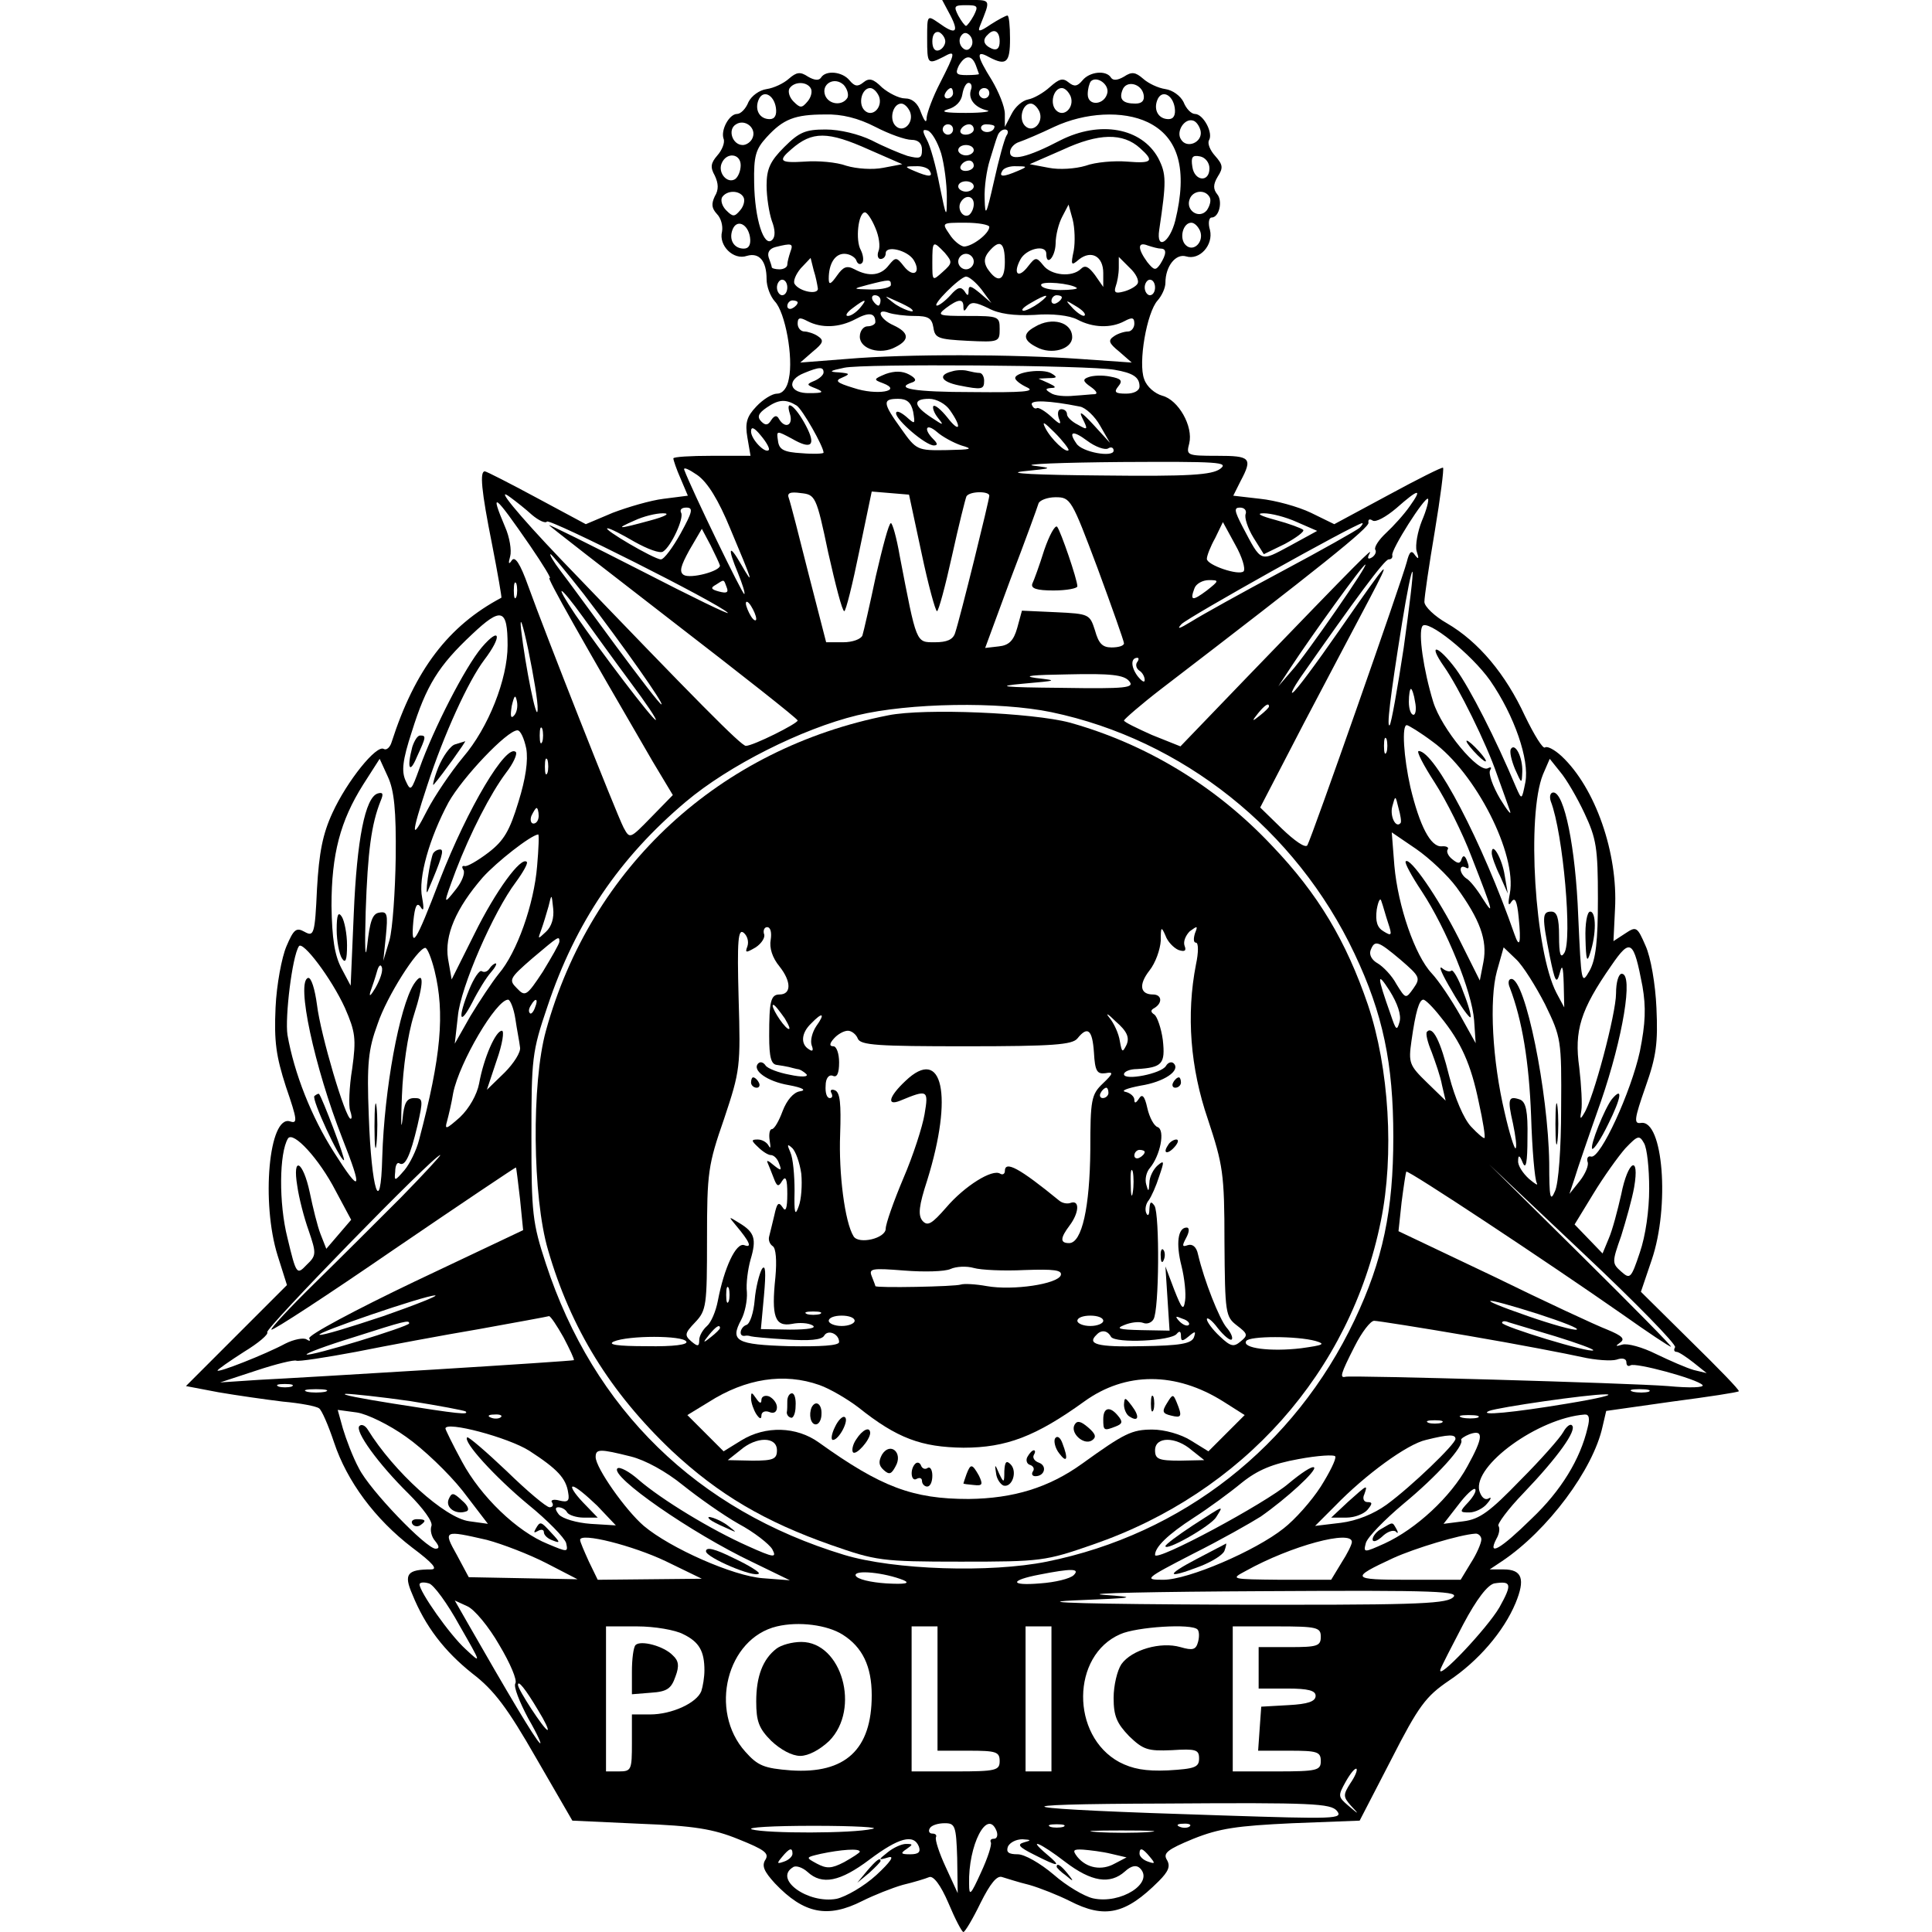 <?xml version="1.0" standalone="no"?>
<!DOCTYPE svg PUBLIC "-//W3C//DTD SVG 20010904//EN"
 "http://www.w3.org/TR/2001/REC-SVG-20010904/DTD/svg10.dtd">
<svg version="1.0" xmlns="http://www.w3.org/2000/svg"
 width="373pt" height="373pt" viewBox="0 0 373 373"
 preserveAspectRatio="xMidYMid meet">
<g transform="translate(0,373) scale(0.1,-0.1)"
fill="#000000" stroke="none">
<path d="M1835 3700 c17 -33 10 -38 -23 -14 -22 15 -22 15 -22 -30 0 -50 1
-51 31 -36 25 14 24 9 -6 -50 -14 -27 -25 -57 -26 -67 0 -12 -4 -8 -11 10 -6
18 -17 27 -31 27 -11 0 -31 10 -44 21 -17 17 -25 19 -36 10 -11 -9 -17 -8 -27
4 -14 17 -46 20 -55 5 -4 -6 -13 -5 -25 2 -15 10 -22 9 -37 -4 -10 -9 -29 -18
-43 -20 -14 -2 -29 -13 -35 -25 -5 -13 -15 -23 -22 -23 -15 0 -32 -31 -26 -48
3 -7 -3 -22 -12 -32 -13 -15 -14 -23 -5 -39 7 -15 8 -27 0 -40 -7 -15 -6 -23
4 -34 8 -8 12 -23 10 -34 -7 -27 22 -56 48 -47 24 7 38 -10 38 -45 0 -14 7
-33 16 -43 20 -21 36 -108 27 -149 -3 -18 -12 -29 -23 -29 -9 0 -27 -11 -40
-25 -18 -19 -22 -31 -17 -60 l6 -35 -75 0 c-41 0 -74 -2 -74 -5 0 -3 6 -21 14
-39 l14 -33 -47 -6 c-25 -3 -69 -16 -98 -27 l-52 -22 -95 51 c-52 28 -97 51
-100 51 -10 0 -7 -36 14 -141 11 -56 19 -103 18 -103 -102 -54 -167 -139 -212
-279 -3 -10 -10 -16 -15 -13 -14 9 -71 -62 -99 -123 -19 -41 -26 -77 -30 -147
-4 -88 -6 -93 -24 -83 -16 9 -21 5 -35 -28 -9 -21 -19 -74 -21 -118 -3 -66 1
-94 20 -153 22 -64 23 -72 8 -67 -41 13 -56 -157 -24 -259 l18 -57 -98 -98
-97 -97 63 -12 c35 -6 91 -14 124 -18 34 -3 65 -9 70 -13 5 -3 18 -33 29 -66
25 -75 79 -148 151 -203 40 -30 50 -42 36 -42 -46 0 -53 -9 -36 -48 25 -62 62
-110 116 -153 42 -32 68 -67 123 -163 l70 -121 130 -6 c105 -4 142 -10 191
-30 50 -20 59 -27 52 -39 -8 -12 -3 -23 18 -46 56 -59 102 -68 169 -34 22 11
57 25 78 31 21 5 44 12 51 15 8 3 22 -15 37 -50 13 -31 26 -56 29 -56 3 0 18
25 33 56 19 38 32 54 42 50 7 -2 31 -10 52 -15 21 -6 56 -20 78 -31 68 -35
108 -26 172 38 19 19 23 29 16 41 -8 13 0 20 51 41 50 20 84 25 191 30 l130 5
61 118 c53 104 67 122 111 152 57 38 106 95 129 150 19 46 13 65 -23 65 l-27
0 24 16 c88 59 176 177 194 260 l7 30 127 18 c69 9 128 18 129 20 2 2 -40 45
-93 97 l-96 95 21 62 c35 103 22 271 -21 264 -14 -2 -13 7 9 70 21 59 24 85
21 152 -2 46 -11 98 -21 120 -16 37 -18 38 -39 24 l-23 -15 3 62 c6 108 -38
234 -103 295 -14 13 -28 20 -32 17 -4 -4 -21 24 -39 61 -37 80 -89 143 -151
179 -23 13 -43 32 -43 41 0 10 9 71 20 136 11 66 18 121 16 123 -1 2 -49 -22
-106 -53 l-104 -56 -45 22 c-25 12 -69 24 -98 27 l-52 6 14 28 c24 45 19 49
-45 49 -59 0 -60 1 -54 24 8 33 -21 84 -52 92 -14 4 -30 17 -35 32 -12 31 5
129 26 152 8 9 15 24 15 34 0 32 20 57 40 51 26 -8 53 22 46 51 -4 13 -2 24 3
24 15 0 22 32 11 45 -8 10 -8 19 1 34 11 17 10 23 -5 40 -10 11 -15 24 -12 30
9 14 -11 51 -27 51 -7 0 -17 10 -22 23 -6 12 -21 23 -35 25 -14 2 -33 11 -43
20 -15 13 -22 14 -37 4 -12 -7 -21 -8 -25 -2 -9 15 -41 12 -55 -5 -10 -12 -16
-13 -27 -4 -11 9 -18 7 -36 -9 -12 -11 -31 -22 -42 -24 -11 -2 -25 -14 -32
-28 l-13 -25 0 25 c0 14 -12 43 -25 65 -30 48 -31 59 -6 45 34 -18 41 -11 41
35 0 25 -2 45 -5 45 -3 0 -18 -8 -32 -17 -22 -15 -26 -15 -21 -3 21 53 23 50
-26 50 l-47 0 16 -30z m45 0 c-6 -11 -13 -20 -15 -20 -2 0 -9 9 -15 20 -9 18
-8 20 15 20 23 0 24 -2 15 -20z m-55 -50 c0 -7 -6 -15 -12 -17 -8 -3 -13 4
-13 17 0 13 5 20 13 18 6 -3 12 -11 12 -18z m50 -10 c-5 -8 -11 -8 -17 -2 -6
6 -7 16 -3 22 5 8 11 8 17 2 6 -6 7 -16 3 -22z m55 10 c0 -13 -5 -18 -15 -14
-16 7 -19 17 -8 27 12 13 23 7 23 -13z m-46 -46 c3 -9 6 -16 6 -17 0 -1 -11
-2 -24 -2 -20 0 -22 3 -15 18 12 21 25 22 33 1z m-248 -63 c-10 -16 -36 -13
-43 5 -8 22 18 37 36 20 7 -8 10 -19 7 -25z m502 10 c-5 -24 -38 -27 -38 -3 0
10 3 21 6 25 11 11 35 -5 32 -22z m-573 9 c4 -6 1 -18 -6 -26 -11 -13 -14 -13
-27 0 -8 8 -11 19 -8 25 9 14 33 14 41 1z m310 -2 c-7 -18 6 -35 30 -41 11 -2
-7 -5 -40 -5 -39 0 -51 2 -35 7 15 4 26 15 28 29 2 12 7 22 12 22 5 0 7 -6 5
-12z m333 -11 c2 -11 -3 -17 -16 -17 -24 0 -32 8 -25 26 7 20 37 13 41 -9z
m-511 -3 c8 -21 -13 -42 -28 -27 -13 13 -5 43 11 43 6 0 13 -7 17 -16z m143 6
c0 -5 -5 -10 -11 -10 -5 0 -7 5 -4 10 3 6 8 10 11 10 2 0 4 -4 4 -10z m70 0
c0 -5 -4 -10 -10 -10 -5 0 -10 5 -10 10 0 6 5 10 10 10 6 0 10 -4 10 -10z
m157 -6 c8 -21 -13 -42 -28 -27 -13 13 -5 43 11 43 6 0 13 -7 17 -16z m-569
-22 c2 -14 -2 -22 -12 -22 -19 0 -29 17 -22 36 8 22 30 12 34 -14z m770 0 c2
-14 -2 -22 -12 -22 -19 0 -29 17 -22 36 8 22 30 12 34 -14z m-511 -8 c8 -21
-13 -42 -28 -27 -13 13 -5 43 11 43 6 0 13 -7 17 -16z m250 0 c8 -21 -13 -42
-28 -27 -13 13 -5 43 11 43 6 0 13 -7 17 -16z m-317 -29 c27 -14 58 -25 70
-25 13 0 20 -7 20 -19 0 -17 -4 -18 -28 -12 -15 5 -46 18 -69 30 -25 12 -61
21 -89 21 -39 0 -51 -5 -80 -34 -27 -27 -34 -42 -34 -74 0 -23 5 -53 10 -68 7
-18 7 -31 1 -37 -16 -16 -34 40 -35 110 -1 52 3 65 24 88 32 35 54 44 113 44
32 1 64 -7 97 -24z m526 9 c60 -29 77 -92 53 -190 -11 -43 -37 -58 -31 -18 14
94 14 108 -2 139 -32 58 -112 73 -189 34 -63 -33 -97 -41 -97 -23 0 8 8 17 18
20 9 3 40 16 67 29 60 28 133 32 181 9z m-763 -30 c-3 -8 -12 -14 -19 -14 -20
0 -30 30 -13 40 17 11 40 -7 32 -26z m865 13 c4 -22 -27 -35 -38 -16 -10 15 7
42 24 36 6 -2 12 -11 14 -20z m-478 3 c0 -5 -4 -10 -10 -10 -5 0 -10 5 -10 10
0 6 5 10 10 10 6 0 10 -4 10 -10z m40 0 c0 -5 -7 -10 -16 -10 -8 0 -12 5 -9
10 3 6 10 10 16 10 5 0 9 -4 9 -10z m40 6 c0 -11 -19 -15 -25 -6 -3 5 1 10 9
10 9 0 16 -2 16 -4z m-103 -52 c6 -21 11 -59 11 -84 0 -43 -1 -42 -14 22 -7
37 -18 77 -25 89 -9 17 -8 20 2 17 8 -3 19 -22 26 -44z m126 34 c-4 -7 -15
-47 -24 -88 -15 -66 -17 -70 -18 -34 -1 23 4 56 10 75 6 19 12 40 15 47 2 6 8
12 14 12 6 0 8 -5 3 -12z m-265 -27 l64 -28 -37 -7 c-20 -4 -51 -2 -71 4 -19
7 -55 10 -80 8 -48 -3 -53 1 -26 24 40 35 70 35 150 -1z m523 3 c28 -25 24
-30 -25 -26 -25 2 -61 -1 -80 -8 -20 -6 -51 -8 -71 -4 l-37 7 64 28 c69 32
116 33 149 3z m-321 -4 c0 -5 -7 -10 -15 -10 -8 0 -15 5 -15 10 0 6 7 10 15
10 8 0 15 -4 15 -10z m-450 -29 c0 -11 -5 -23 -11 -27 -15 -9 -33 12 -26 30 9
23 37 20 37 -3z m905 -6 c0 -28 -29 -25 -33 3 -3 19 0 23 15 20 10 -2 18 -12
18 -23z m-455 5 c0 -5 -7 -10 -16 -10 -8 0 -12 5 -9 10 3 6 10 10 16 10 5 0 9
-4 9 -10z m-85 -10 c7 -12 -2 -12 -30 0 -19 8 -19 9 2 9 12 1 25 -3 28 -9z
m170 0 c-28 -12 -37 -12 -30 0 3 6 16 10 28 9 21 0 21 -1 2 -9z m-85 -30 c0
-5 -7 -10 -15 -10 -8 0 -15 5 -15 10 0 6 7 10 15 10 8 0 15 -4 15 -10z m-445
-20 c4 -6 1 -18 -6 -26 -11 -13 -14 -13 -27 0 -8 8 -11 19 -8 25 9 14 33 14
41 1z m900 0 c4 -6 1 -17 -5 -26 -15 -18 -42 0 -33 22 6 16 29 19 38 4z m-455
-14 c0 -8 -4 -17 -9 -21 -12 -7 -24 12 -16 25 9 15 25 12 25 -4z m193 -90 c-6
-28 -5 -30 10 -17 24 19 47 6 47 -26 l0 -27 -16 23 c-12 16 -19 20 -27 12 -17
-17 -58 -13 -73 7 -13 16 -15 16 -29 -2 -19 -25 -30 -15 -15 13 11 21 50 30
50 11 0 -25 17 -7 18 19 0 17 6 40 13 53 l12 23 8 -29 c4 -16 5 -43 2 -60z
m-383 44 c7 -16 10 -36 6 -45 -3 -8 -1 -15 4 -15 6 0 10 5 10 11 0 16 42 6 54
-13 15 -25 -1 -35 -19 -12 -14 18 -16 18 -29 2 -15 -20 -38 -23 -66 -8 -15 8
-22 5 -34 -12 -12 -17 -16 -19 -16 -6 0 29 12 48 30 48 10 0 20 -6 23 -12 2
-7 7 -10 11 -6 4 3 3 15 -2 25 -11 19 -5 73 8 73 4 0 13 -13 20 -30z m-242
-18 c2 -14 -2 -22 -12 -22 -19 0 -29 17 -22 36 8 22 30 12 34 -14z m462 20 c0
-13 -33 -38 -49 -38 -7 1 -20 11 -28 24 -15 22 -15 22 31 22 25 0 46 -4 46 -8z
m407 -8 c8 -21 -13 -42 -28 -27 -13 13 -5 43 11 43 6 0 13 -7 17 -16z m-791
-40 c-3 -9 -6 -20 -6 -25 0 -5 -7 -9 -15 -9 -8 0 -15 2 -15 4 0 2 -3 11 -6 19
-3 10 2 17 13 20 32 8 35 7 29 -9z m298 -2 c15 -18 15 -20 -4 -37 -20 -18 -20
-18 -20 18 0 43 1 43 24 19z m116 -18 c0 -37 -14 -42 -34 -12 -7 12 -6 21 3
32 21 25 31 19 31 -20z m301 26 c12 0 11 -11 -1 -30 -9 -13 -12 -12 -25 4 -19
26 -19 40 1 32 9 -3 20 -6 25 -6z m-361 -25 c0 -8 -7 -15 -15 -15 -8 0 -15 7
-15 15 0 8 7 15 15 15 8 0 15 -7 15 -15z m-301 -52 c1 -13 -36 -6 -45 9 -3 5
2 18 12 30 l19 20 6 -24 c4 -12 7 -28 8 -35z m617 9 c-3 -5 -15 -12 -27 -15
-15 -4 -19 -2 -15 10 3 8 6 24 6 36 l0 21 21 -21 c12 -11 19 -25 15 -31z
m-301 -11 l19 -26 -22 19 c-17 14 -22 16 -22 5 0 -11 -2 -11 -8 -1 -7 9 -13 8
-27 -8 -10 -11 -22 -20 -26 -20 -11 0 44 55 56 56 6 0 19 -11 30 -25z m-375 4
c0 -8 -4 -15 -10 -15 -5 0 -10 7 -10 15 0 8 5 15 10 15 6 0 10 -7 10 -15z
m200 5 c0 -5 -17 -9 -37 -9 -38 1 -38 1 -8 9 43 11 45 11 45 0z m359 -6 c2 -2
-12 -4 -32 -4 -20 0 -37 4 -37 10 0 8 58 3 69 -6z m151 1 c0 -8 -4 -15 -10
-15 -5 0 -10 7 -10 15 0 8 5 15 10 15 6 0 10 -7 10 -15z m-530 -25 c0 -5 -2
-10 -4 -10 -3 0 -8 5 -11 10 -3 6 -1 10 4 10 6 0 11 -4 11 -10z m59 -16 c14
-12 -19 -1 -35 12 -18 14 -18 14 6 3 14 -6 27 -13 29 -15z m247 11 c-11 -8
-25 -15 -30 -15 -6 1 0 7 14 15 32 19 40 18 16 0z m44 11 c0 -3 -4 -8 -10 -11
-5 -3 -10 -1 -10 4 0 6 5 11 10 11 6 0 10 -2 10 -4z m-510 -10 c0 -3 -4 -8
-10 -11 -5 -3 -10 -1 -10 4 0 6 5 11 10 11 6 0 10 -2 10 -4z m120 -11 c-7 -8
-17 -15 -23 -15 -6 0 -2 7 9 15 25 19 30 19 14 0z m200 3 c0 -10 2 -10 8 0 7
10 15 9 40 -3 20 -11 50 -15 89 -13 34 3 68 -1 83 -9 30 -16 65 -17 91 -3 15
8 19 7 19 -5 0 -8 -6 -15 -12 -15 -7 0 -20 -4 -27 -9 -12 -8 -11 -13 10 -30
l24 -21 -100 7 c-127 9 -334 10 -450 0 l-90 -7 24 21 c21 17 22 22 10 30 -7 5
-20 9 -26 9 -7 0 -13 7 -13 15 0 12 4 13 19 5 27 -14 61 -13 93 4 26 14 38 12
38 -6 0 -4 -7 -8 -15 -8 -8 0 -15 -9 -15 -20 0 -24 40 -36 69 -20 28 14 26 28
-4 42 -27 12 -35 34 -9 24 9 -3 31 -6 49 -6 27 0 34 -4 37 -22 3 -21 9 -23 66
-26 61 -3 62 -2 62 23 0 24 -2 25 -62 25 -56 0 -60 1 -42 15 24 18 34 19 34 3z
m234 -17 c-2 -3 -12 3 -22 13 -16 17 -16 18 5 5 12 -7 20 -15 17 -18z m58
-105 c35 -6 48 -14 48 -32 0 -8 -10 -14 -26 -14 -21 0 -24 3 -15 14 9 11 6 15
-16 19 -15 3 -33 2 -41 -1 -12 -4 -12 -8 4 -19 10 -7 14 -13 8 -14 -5 0 -23
-2 -40 -3 -18 -2 -38 0 -45 5 -12 7 -11 9 1 10 10 0 8 3 -5 9 l-20 9 20 1 c16
0 17 2 5 9 -16 10 -70 3 -70 -9 0 -4 10 -12 23 -18 17 -8 -8 -10 -105 -9 -114
0 -153 7 -116 19 8 3 6 8 -7 15 -13 7 -28 7 -45 1 -24 -10 -24 -11 -5 -18 39
-15 -13 -24 -57 -9 -33 10 -37 14 -22 20 16 7 15 8 -6 10 -21 1 -19 3 10 9 36
8 473 5 522 -4z m-562 -5 c0 -5 -8 -12 -17 -16 -17 -7 -16 -8 2 -15 17 -7 14
-9 -12 -9 -39 -1 -46 25 -10 39 29 12 37 12 37 1z m-52 -64 c11 -7 52 -79 52
-91 0 -2 -19 -3 -42 -1 -35 2 -44 7 -46 24 -3 20 -3 20 27 4 38 -22 47 -13 27
25 -20 38 -41 54 -31 23 7 -22 -9 -30 -21 -10 -4 8 -9 7 -15 -2 -6 -10 -11
-11 -19 -3 -9 9 -6 16 10 27 23 16 37 17 58 4z m225 -12 c4 -25 4 -25 -14 -9
-11 9 -19 12 -19 6 0 -13 57 -62 73 -62 8 0 7 4 -1 12 -20 20 -14 32 7 14 10
-9 32 -21 47 -26 24 -7 20 -8 -28 -9 -57 -1 -59 0 -88 41 -36 50 -37 58 -6 58
17 0 25 -7 29 -25z m71 3 c24 -34 19 -45 -5 -14 -12 15 -24 25 -27 22 -2 -3 1
-13 9 -23 12 -15 11 -15 -13 1 -35 23 -36 36 -4 36 14 0 32 -10 40 -22z m251
7 c11 -2 29 -19 39 -37 l19 -33 -32 35 c-23 25 -29 28 -21 12 11 -22 10 -23
-9 -12 -12 6 -21 15 -21 20 0 6 -5 10 -11 10 -6 0 -8 -7 -5 -17 6 -14 3 -14
-15 3 -11 10 -24 18 -27 16 -4 -2 -8 1 -10 7 -3 9 33 8 93 -4z m-22 -84 c-4
-7 -34 21 -45 43 -7 14 -2 11 18 -9 16 -16 28 -32 27 -34z m-579 0 c-7 -7 -34
21 -34 36 0 10 6 8 19 -8 11 -13 18 -26 15 -28z m655 3 c6 4 11 2 11 -4 0 -14
-62 -3 -72 14 -16 23 -7 26 21 5 16 -12 34 -18 40 -15z m217 -39 c-16 -12 -59
-15 -230 -13 -124 1 -186 4 -151 8 58 6 59 6 20 11 -22 3 55 6 170 7 187 1
208 0 191 -13z m-946 -116 c43 -102 47 -114 21 -69 -24 42 -27 33 -6 -17 8
-20 14 -38 12 -40 -3 -2 -101 200 -116 240 -2 6 9 1 25 -10 20 -14 41 -48 64
-104z m-383 27 c13 -11 26 -17 29 -13 6 6 330 -157 349 -176 6 -6 -70 31 -167
81 -98 50 -178 90 -178 88 0 -1 108 -85 240 -187 131 -101 239 -186 240 -190
0 -6 -86 -49 -100 -49 -9 0 -93 85 -357 360 -83 87 -130 144 -98 120 11 -8 30
-23 42 -34z m572 -73 c14 -62 27 -113 31 -113 3 0 16 52 29 116 l24 115 36 -3
36 -3 24 -112 c13 -62 27 -113 30 -113 3 0 16 48 29 107 13 59 26 111 28 115
7 10 44 10 44 1 0 -8 -56 -235 -66 -265 -4 -13 -16 -18 -39 -18 -37 0 -35 -4
-68 167 -6 35 -14 63 -17 63 -4 0 -16 -46 -29 -102 -12 -57 -24 -109 -26 -115
-3 -7 -19 -13 -37 -13 l-33 0 -34 132 c-18 72 -35 138 -38 146 -4 10 2 13 23
10 28 -3 30 -5 53 -115z m1123 90 c-11 -16 -32 -39 -46 -52 -14 -13 -23 -27
-21 -32 3 -4 0 -11 -6 -15 -8 -5 -10 -2 -5 7 8 14 -16 -10 -237 -239 l-128
-133 -55 22 c-29 13 -54 25 -54 28 1 3 33 31 72 61 304 233 403 312 400 321
-1 6 2 8 8 4 6 -4 26 7 46 24 43 38 51 39 26 4z m-603 -120 c28 -76 51 -141
51 -145 0 -5 -11 -8 -24 -8 -18 0 -25 8 -32 33 -10 31 -11 32 -75 35 l-66 3
-9 -33 c-7 -25 -16 -34 -36 -36 l-26 -3 49 133 c28 73 52 139 54 146 2 6 17
12 33 12 29 0 31 -4 81 -137z m626 91 c-8 -20 -13 -47 -10 -58 5 -15 4 -17 -3
-8 -7 11 -11 7 -16 -13 -9 -35 -184 -534 -192 -547 -4 -6 -25 9 -49 32 l-42
41 84 162 c47 89 103 196 125 237 48 91 43 86 -57 -58 -43 -62 -83 -116 -89
-119 -5 -4 1 9 14 28 107 153 163 229 171 229 5 0 8 3 7 8 -3 10 63 114 69
109 2 -3 -3 -22 -12 -43z m-1722 -47 c26 -38 43 -66 38 -63 -8 5 67 -127 199
-354 l39 -65 -42 -43 c-41 -42 -41 -42 -53 -20 -14 27 -152 377 -184 466 -16
45 -26 59 -32 50 -6 -9 -7 -6 -3 8 3 11 -1 37 -10 57 -30 71 -21 64 48 -36z
m291 23 c-15 -27 -32 -50 -38 -50 -13 0 -115 60 -103 60 5 0 28 -12 52 -26 25
-14 49 -23 55 -19 16 10 41 65 35 75 -3 6 1 10 10 10 14 0 12 -8 -11 -50z
m1091 38 c-3 -7 4 -28 15 -46 l20 -32 41 20 c22 12 38 24 35 27 -3 3 -27 12
-53 19 -30 8 -39 13 -23 13 14 0 42 -7 64 -17 l39 -17 -53 -29 c-58 -31 -54
-33 -91 37 -16 31 -17 37 -5 37 9 0 13 -6 11 -12z m-1150 -13 c-62 -17 -69
-17 -30 0 17 8 41 14 55 14 15 0 5 -6 -25 -14z m1146 -98 c-9 -9 -71 12 -71
24 0 6 7 24 16 40 l15 31 24 -44 c13 -23 20 -46 16 -51z m224 84 c-6 -5 -73
-43 -150 -84 -77 -41 -156 -85 -175 -97 -23 -14 -29 -16 -19 -5 14 14 334 193
349 195 2 0 0 -4 -5 -9z m-1235 -73 c0 -11 -57 -26 -70 -18 -9 6 -6 17 11 48
l24 41 17 -32 c9 -18 17 -35 18 -39z m-263 -55 c78 -102 156 -213 150 -213 -3
0 -42 51 -88 113 -45 61 -93 127 -107 145 -13 17 -22 32 -19 32 2 0 31 -35 64
-77z m1452 -32 c-34 -49 -72 -102 -86 -117 l-25 -29 23 35 c40 61 140 200 145
200 3 0 -23 -40 -57 -89z m131 -72 c-12 -79 -24 -146 -27 -149 -6 -6 0 49 24
198 9 56 18 101 20 98 2 -2 -6 -68 -17 -147z m-1713 99 c-3 -7 -5 -2 -5 12 0
14 2 19 5 13 2 -7 2 -19 0 -25z m406 18 c4 -10 0 -12 -15 -8 -15 4 -17 7 -6
13 17 11 15 11 21 -5z m927 -6 c-28 -21 -33 -20 -24 4 3 9 16 16 28 16 20 0
20 -1 -4 -20z m-1204 -52 c21 -29 62 -86 91 -125 30 -40 52 -73 49 -73 -6 0
-107 133 -155 203 -43 64 -32 60 15 -5z m334 -3 c0 -5 -5 -3 -10 5 -5 8 -10
20 -10 25 0 6 5 3 10 -5 5 -8 10 -19 10 -25z m-422 -175 c-1 -30 -24 85 -32
155 -3 29 3 12 14 -40 10 -49 19 -101 18 -115z m-58 124 c0 -65 -37 -159 -86
-216 -24 -29 -55 -75 -69 -102 -32 -63 -32 -49 0 48 32 98 79 201 110 242 35
46 31 66 -5 24 -32 -38 -93 -157 -120 -233 -16 -44 -17 -46 -27 -24 -8 18 -6
39 12 94 28 90 52 128 116 188 57 54 69 50 69 -21z m1897 -68 c47 -68 76 -153
68 -196 -7 -35 -7 -35 -18 -10 -39 93 -89 191 -116 228 -35 47 -56 52 -23 5
28 -40 82 -149 102 -208 10 -27 21 -59 25 -70 4 -11 -5 0 -19 23 -14 24 -23
49 -19 55 3 5 2 7 -4 4 -18 -11 -90 76 -106 128 -19 62 -29 133 -21 146 9 15
95 -54 131 -105z m-682 35 c-3 -5 -1 -12 5 -16 5 -3 10 -11 10 -18 0 -6 -6 -2
-14 8 -13 18 -13 35 0 35 3 0 3 -4 -1 -9z m-15 -36 c11 -13 -5 -15 -131 -13
-114 1 -129 3 -74 8 67 6 68 6 25 11 -28 4 -6 6 61 7 84 2 109 -1 119 -13z
m552 -40 c3 -14 1 -25 -3 -25 -5 0 -9 11 -9 25 0 14 2 25 4 25 2 0 6 -11 8
-25z m-1740 -27 c-6 -6 -7 0 -4 19 5 21 7 23 10 9 2 -10 0 -22 -6 -28z m1038
7 c253 -53 472 -227 585 -466 55 -116 75 -212 75 -354 0 -142 -20 -238 -75
-354 -116 -244 -332 -413 -594 -466 -109 -22 -295 -16 -391 13 -284 86 -484
281 -576 562 -26 79 -28 97 -28 245 0 152 1 164 31 252 54 162 139 287 267
395 83 70 224 141 331 167 100 24 274 27 375 6z m420 11 c0 -2 -8 -10 -17 -17
-16 -13 -17 -12 -4 4 13 16 21 21 21 13z m-1403 -68 c-3 -7 -5 -2 -5 12 0 14
2 19 5 13 2 -7 2 -19 0 -25z m1719 0 c83 -60 163 -217 149 -293 -4 -20 -3 -26
3 -16 7 10 11 1 14 -30 5 -49 2 -62 -8 -33 -62 178 -154 354 -185 354 -5 0 9
-27 31 -61 22 -34 54 -98 71 -143 43 -110 44 -116 21 -80 -11 18 -25 35 -31
38 -6 4 -11 12 -11 17 0 6 4 7 10 4 6 -4 7 1 3 11 -4 12 -8 14 -11 6 -3 -10
-7 -10 -18 -1 -8 6 -12 15 -9 19 3 4 -3 7 -12 6 -21 -1 -42 39 -60 114 -13 58
-17 120 -7 120 3 0 26 -14 50 -32z m-1750 -13 c4 -23 -1 -58 -15 -103 -17 -56
-28 -75 -58 -98 -21 -16 -42 -28 -46 -26 -5 1 -6 -2 -2 -8 3 -6 -3 -22 -14
-36 -26 -33 -26 -32 -1 35 28 73 67 149 97 189 14 18 22 36 19 40 -18 18 -93
-108 -147 -247 -47 -123 -56 -136 -51 -80 3 30 7 38 14 28 6 -10 7 -4 3 18 -8
38 14 115 51 184 27 48 113 139 133 139 6 0 13 -16 17 -35z m1661 -7 c-3 -7
-5 -2 -5 12 0 14 2 19 5 13 2 -7 2 -19 0 -25z m-1620 -40 c-3 -7 -5 -2 -5 12
0 14 2 19 5 13 2 -7 2 -19 0 -25z m-293 -163 c-1 -66 -6 -138 -12 -160 l-12
-40 5 48 c4 42 3 48 -13 45 -13 -2 -18 -17 -23 -63 -4 -33 -5 -4 -3 65 4 117
11 169 29 214 6 14 4 17 -6 14 -24 -8 -40 -89 -46 -232 l-6 -139 -18 34 c-13
25 -18 57 -19 120 0 100 17 164 61 234 l32 50 16 -35 c12 -26 16 -65 15 -155z
m2295 85 c23 -49 26 -67 26 -165 0 -82 -4 -117 -16 -139 -16 -28 -16 -25 -22
105 -5 133 -27 239 -48 239 -6 0 -8 -8 -5 -17 24 -62 42 -269 26 -293 -7 -11
-10 -3 -10 33 0 35 -4 47 -15 47 -18 0 -18 -10 -3 -86 10 -49 13 -55 19 -34 5
20 7 15 8 -20 l1 -45 -15 28 c-42 81 -58 343 -26 422 l13 30 20 -25 c12 -14
33 -50 47 -80z m-355 -19 c-9 -11 -21 13 -16 32 6 22 6 22 12 -3 4 -14 6 -27
4 -29z m-1664 14 c0 -8 -4 -15 -10 -15 -5 0 -7 7 -4 15 4 8 8 15 10 15 2 0 4
-7 4 -15z m-3 -97 c-6 -74 -39 -167 -74 -208 -13 -16 -38 -54 -55 -82 l-30
-53 6 53 c5 56 69 202 112 259 14 19 24 37 21 39 -11 11 -60 -56 -101 -139
l-44 -88 -7 40 c-7 45 15 97 67 157 27 30 92 81 107 83 2 1 1 -27 -2 -61z
m1775 -41 c45 -62 60 -102 52 -144 l-7 -36 -41 82 c-40 79 -94 157 -102 148
-3 -2 11 -28 31 -58 48 -73 97 -194 101 -249 l3 -44 -30 54 c-17 30 -41 66
-55 81 -32 34 -65 129 -72 208 l-5 64 47 -32 c26 -18 61 -51 78 -74z m-1758
-86 c-16 -15 -16 -15 -9 4 4 11 10 31 14 45 6 25 6 25 9 -4 2 -18 -3 -35 -14
-45z m1626 17 c8 -24 7 -26 -9 -16 -12 7 -16 19 -13 42 3 17 7 24 9 16 3 -8 8
-27 13 -42z m-1600 -36 c0 -4 -15 -30 -32 -58 -31 -47 -34 -49 -50 -32 -16 16
-15 19 30 58 51 43 52 44 52 32z m-414 -128 c20 -46 22 -59 14 -117 -6 -36 -7
-73 -4 -81 3 -9 4 -16 1 -16 -10 0 -58 162 -65 220 -4 30 -11 53 -17 52 -24
-6 12 -172 66 -310 40 -101 36 -109 -16 -27 -44 69 -77 153 -90 227 -5 34 9
151 22 171 7 12 63 -62 89 -119z m2038 93 c37 -32 39 -35 25 -55 -15 -21 -15
-21 -33 8 -9 17 -26 34 -36 40 -11 6 -17 16 -14 25 8 21 14 19 58 -18z m467
-51 c7 -41 6 -71 -5 -126 -17 -78 -76 -207 -94 -203 -6 2 -9 -3 -7 -10 3 -6
-4 -23 -15 -37 l-20 -25 10 30 c5 17 28 84 51 149 42 122 63 246 40 246 -6 0
-11 -16 -11 -38 0 -39 -44 -205 -62 -232 -7 -12 -8 -11 -5 6 2 11 0 49 -4 83
-10 71 2 111 62 197 37 54 43 49 60 -40z m-2332 30 c20 -82 13 -165 -30 -327
-5 -20 -18 -46 -28 -58 -19 -22 -20 -22 -18 -3 0 12 4 19 8 16 11 -7 21 14 35
73 11 49 11 53 -6 53 -15 0 -20 -9 -23 -42 -3 -24 -3 -2 -1 47 2 53 11 117 23
155 20 62 20 90 0 60 -28 -45 -57 -202 -61 -334 -3 -120 -21 -64 -26 79 -4
102 -1 129 17 178 18 54 77 146 92 147 4 0 12 -20 18 -44z m2144 -65 c31 -64
32 -68 31 -201 0 -77 -5 -146 -12 -160 -9 -21 -11 -13 -11 55 -2 137 -46 355
-73 355 -6 0 -7 -8 -3 -17 24 -63 37 -143 41 -247 2 -65 7 -123 11 -130 3 -6
-3 -2 -15 8 -12 11 -22 26 -21 35 0 12 3 11 9 -4 6 -14 9 1 9 48 1 52 -3 69
-14 74 -23 8 -25 2 -14 -46 5 -24 8 -46 5 -48 -2 -2 -12 29 -21 69 -24 101
-30 218 -15 273 l13 46 24 -23 c13 -12 38 -52 56 -87z m-2258 32 c-9 -15 -13
-19 -10 -8 4 11 10 29 13 40 3 11 7 14 9 8 3 -7 -3 -24 -12 -40z m1977 -66
c-5 -18 -7 -16 -17 14 -27 76 -27 85 -2 46 15 -24 23 -47 19 -60z m-1707 6 c3
-21 8 -45 9 -55 2 -9 -12 -31 -30 -49 l-34 -33 19 57 c11 31 15 57 10 57 -12
0 -35 -52 -44 -102 -4 -21 -19 -48 -37 -65 -26 -23 -30 -25 -25 -8 3 11 9 36
12 55 12 59 83 180 106 180 4 0 11 -17 14 -37z m38 22 c-3 -9 -8 -14 -10 -11
-3 3 -2 9 2 15 9 16 15 13 8 -4z m1748 -18 c40 -49 59 -92 74 -165 8 -36 13
-67 11 -69 -1 -2 -13 8 -26 22 -14 15 -31 55 -42 97 -17 69 -32 98 -43 86 -3
-3 1 -20 9 -39 7 -19 17 -47 20 -64 l7 -30 -36 35 c-34 33 -36 38 -30 80 8 57
15 80 23 80 4 0 19 -15 33 -33z m-2133 -336 l30 -56 -24 -28 -24 -28 -11 28
c-6 15 -15 52 -21 81 -13 61 -34 72 -24 12 3 -22 13 -61 22 -86 15 -44 15 -48
-4 -66 -19 -20 -20 -19 -37 52 -17 67 -16 164 1 192 10 15 60 -39 92 -101z
m2536 4 c0 -42 -7 -91 -18 -123 -17 -51 -19 -52 -36 -37 -18 16 -18 18 0 69 9
29 21 71 25 94 11 64 -12 52 -25 -14 -7 -31 -17 -69 -24 -85 l-12 -29 -27 28
-27 28 36 59 c20 33 48 72 62 88 24 25 27 26 36 10 6 -10 10 -49 10 -88z
m-2409 -16 c-44 -44 -119 -119 -167 -166 -49 -48 -86 -88 -84 -90 2 -3 109 67
237 155 129 88 235 159 235 158 1 0 4 -28 8 -61 l6 -60 -209 -99 c-115 -55
-207 -104 -204 -110 3 -5 1 -6 -5 -2 -6 4 -25 0 -41 -8 -39 -21 -131 -57 -131
-52 0 2 23 18 51 36 28 17 48 34 45 38 -6 5 322 342 334 342 2 0 -31 -36 -75
-81z m2459 -290 c-3 -5 -2 -9 3 -9 4 0 19 -10 33 -21 l25 -20 -25 6 c-14 4
-46 18 -73 31 -26 13 -55 21 -65 18 -13 -4 -14 -3 -4 4 10 7 4 13 -25 25 -21
8 -120 54 -220 103 l-183 87 6 56 c4 31 8 57 9 59 3 4 272 -174 418 -276 48
-34 90 -62 93 -62 3 0 -75 79 -173 176 l-178 176 182 -172 c101 -95 180 -176
177 -181z m-2494 60 c-63 -21 -118 -38 -123 -36 -10 3 203 76 223 76 8 0 -37
-18 -100 -40z m2230 4 c46 -15 80 -28 74 -30 -5 -2 -48 10 -94 26 -107 37 -93
40 20 4z m-1882 -45 c12 -23 21 -42 20 -44 -2 -1 -122 -9 -268 -18 -146 -9
-299 -18 -340 -20 l-75 -5 70 23 c39 13 73 21 77 19 4 -2 56 6 115 17 60 12
167 32 238 44 72 13 132 24 135 25 3 0 15 -18 28 -41z m-298 27 c0 -6 -193
-65 -198 -60 -2 2 38 17 90 33 100 32 108 34 108 27z m2045 -24 c94 -16 192
-35 219 -41 26 -6 57 -8 67 -5 11 4 19 2 19 -5 0 -6 3 -9 8 -6 9 6 128 -26
139 -38 4 -5 -25 -6 -67 -2 -77 6 -609 21 -622 18 -12 -3 -10 5 17 58 14 28
31 50 38 50 6 0 89 -13 182 -29z m168 -1 c42 -13 75 -25 73 -27 -6 -6 -176 46
-176 53 0 4 6 4 13 1 6 -2 47 -14 90 -27z m-2440 -97 c-7 -2 -19 -2 -25 0 -7
3 -2 5 12 5 14 0 19 -2 13 -5z m65 -10 c-10 -2 -26 -2 -35 0 -10 3 -2 5 17 5
19 0 27 -2 18 -5z m2555 0 c-7 -2 -21 -2 -30 0 -10 3 -4 5 12 5 17 0 24 -2 18
-5z m-2391 -18 c56 -9 104 -18 107 -20 7 -7 -13 -5 -139 15 -63 10 -105 18
-92 19 12 0 68 -6 124 -14z m2233 -5 c-102 -17 -173 -24 -150 -14 18 7 190 32
225 32 19 0 -14 -8 -75 -18z m-2241 -64 c33 -23 82 -70 109 -104 l49 -64 -36
5 c-47 6 -146 96 -196 177 -5 8 -12 11 -16 7 -10 -9 36 -73 95 -131 28 -28 47
-54 44 -62 -3 -8 0 -21 7 -29 8 -10 9 -15 1 -15 -18 0 -127 113 -148 155 -12
22 -25 57 -31 77 l-10 36 37 -5 c20 -3 63 -24 95 -47z m183 38 c-3 -3 -12 -4
-19 -1 -8 3 -5 6 6 6 11 1 17 -2 13 -5z m1886 -1 c-7 -2 -21 -2 -30 0 -10 3
-4 5 12 5 17 0 24 -2 18 -5z m212 -20 c-14 -60 -51 -121 -108 -175 -60 -59
-86 -74 -68 -39 6 10 7 21 4 25 -3 3 18 32 48 63 67 70 104 122 94 131 -3 4
-11 -2 -17 -13 -6 -11 -43 -53 -83 -93 -58 -60 -78 -75 -109 -79 l-39 -5 28
36 c15 20 30 34 33 31 3 -3 -3 -14 -13 -25 -18 -19 -17 -20 2 -20 11 0 27 8
34 17 8 9 9 14 3 10 -7 -4 -14 2 -18 15 -12 49 114 140 203 147 9 1 11 -7 6
-26z m-282 10 c-7 -2 -19 -2 -25 0 -7 3 -2 5 12 5 14 0 19 -2 13 -5z m-1761
-54 c54 -35 71 -53 75 -81 3 -16 -1 -19 -17 -15 -11 3 -18 1 -14 -4 3 -5 1 -9
-5 -9 -6 0 -43 31 -83 70 -40 38 -74 67 -76 65 -9 -8 54 -77 118 -130 37 -30
70 -64 73 -74 4 -18 3 -18 -35 -2 -60 24 -130 92 -166 159 -18 33 -32 62 -32
64 0 15 121 -17 162 -43z m1811 -30 c-32 -59 -99 -121 -160 -149 -40 -18 -41
-18 -36 1 3 11 36 45 73 76 63 52 118 112 111 123 -1 2 6 7 16 11 28 10 27 -6
-4 -62z m-23 53 c0 -10 -85 -92 -133 -127 -25 -18 -57 -31 -88 -35 l-50 -6 38
38 c59 61 140 120 176 128 44 11 57 11 57 2z m-1592 -34 c28 -7 68 -29 100
-55 30 -24 78 -58 108 -75 30 -16 59 -39 65 -49 9 -17 4 -17 -47 6 -72 32
-167 90 -211 128 -18 16 -37 26 -41 22 -15 -15 143 -125 261 -181 l72 -35 -52
4 c-57 4 -179 58 -230 101 -35 30 -93 112 -93 133 0 16 8 16 68 1z m1332 -58
c-18 -28 -50 -64 -72 -81 -54 -43 -184 -99 -232 -99 -38 0 -36 2 57 50 54 27
112 60 131 72 50 35 109 89 103 95 -4 3 -25 -11 -49 -31 -44 -38 -258 -153
-258 -138 0 15 24 39 75 72 28 18 69 48 92 67 31 25 60 37 110 46 37 7 70 9
71 5 2 -5 -11 -31 -28 -58z m-1397 -37 l36 -38 -49 3 c-27 2 -54 10 -61 18 -7
9 -8 14 -1 14 6 0 14 -4 17 -10 3 -5 18 -10 32 -10 l27 0 -29 30 c-16 17 -24
30 -19 30 6 0 26 -17 47 -37z m-213 -66 c30 -8 82 -28 115 -45 l60 -31 -105 2
-105 2 -23 43 c-27 48 -25 48 58 29z m1920 1 c0 -7 -9 -28 -20 -45 l-20 -33
-102 0 c-110 0 -112 3 -28 42 42 19 128 45 158 47 6 1 12 -5 12 -11z m-1575
-42 l70 -34 -101 -1 -100 -1 -17 35 c-9 20 -17 38 -17 42 0 15 102 -11 165
-41z m1325 37 c0 -5 -9 -23 -20 -40 l-20 -33 -97 0 c-97 1 -98 1 -68 17 88 49
205 80 205 56z m-865 -74 c13 -6 2 -8 -34 -6 -30 2 -56 8 -59 15 -4 12 56 6
93 -9z m328 10 c-7 -7 -36 -14 -65 -16 -59 -5 -59 6 -1 17 61 12 79 12 66 -1z
m-1186 -97 c43 -75 43 -75 12 -46 -31 28 -89 111 -89 125 0 4 8 5 18 2 9 -2
36 -39 59 -81z m2008 35 c-23 -40 -122 -145 -114 -120 2 6 22 45 44 87 26 49
47 76 60 79 33 5 35 -1 10 -46z m-91 18 c-16 -12 -84 -14 -444 -13 -247 1
-368 4 -290 8 124 5 129 6 60 11 -41 3 98 6 309 7 340 2 383 0 365 -13z
m-1840 -91 c21 -35 35 -68 31 -74 -4 -6 8 -36 25 -68 18 -31 27 -52 22 -47
-10 9 -61 95 -140 233 l-24 42 24 -11 c14 -6 42 -40 62 -75z m663 20 c38 -24
56 -61 56 -117 0 -105 -51 -152 -156 -145 -52 4 -64 9 -88 36 -71 79 -36 219
61 242 42 10 97 3 127 -16z m-308 1 c31 -15 41 -33 41 -70 0 -13 -3 -31 -6
-40 -9 -23 -57 -45 -99 -45 l-35 0 0 -55 c0 -52 -1 -55 -25 -55 l-25 0 0 140
0 140 60 0 c34 0 74 -7 89 -15z m491 -105 l0 -120 60 0 c53 0 60 -2 60 -20 0
-18 -7 -20 -85 -20 l-85 0 0 140 0 140 25 0 25 0 0 -120z m220 -20 l0 -140
-25 0 -25 0 0 140 0 140 25 0 25 0 0 -140z m282 134 c3 -3 4 -13 1 -24 -4 -15
-10 -17 -34 -10 -38 11 -94 -5 -114 -33 -8 -12 -15 -41 -15 -65 0 -35 6 -49
30 -74 27 -26 36 -29 82 -27 47 3 53 1 53 -16 0 -17 -8 -20 -60 -23 -44 -2
-69 3 -94 16 -94 51 -93 206 2 247 31 14 138 21 149 9z m238 -14 c0 -18 -7
-20 -60 -20 l-60 0 0 -40 0 -40 55 0 c41 0 55 -4 55 -14 0 -11 -15 -16 -52
-18 l-53 -3 -3 -42 -3 -43 60 0 c54 0 61 -2 61 -20 0 -18 -7 -20 -85 -20 l-85
0 0 140 0 140 85 0 c78 0 85 -2 85 -20z m-1511 -142 c13 -21 21 -38 18 -38 -6
0 -57 78 -57 87 0 10 14 -7 39 -49z m1568 -141 c-14 -22 -14 -26 1 -43 17 -18
16 -18 -5 0 -20 17 -20 19 -5 46 9 16 18 27 21 25 2 -3 -3 -15 -12 -28z m-26
-53 c13 -16 -4 -16 -221 -9 -417 13 -456 22 -109 23 283 2 318 0 330 -14z
m-897 -35 c-38 -9 -203 -9 -232 -1 -13 4 41 7 119 7 79 0 130 -3 113 -6z m164
-56 l1 -68 -23 50 c-13 28 -21 53 -19 58 2 4 -1 7 -7 7 -6 0 -8 5 -5 10 3 6
16 10 29 10 20 0 22 -5 24 -67z m76 52 c3 -8 1 -15 -5 -15 -6 0 -8 -3 -6 -7 2
-5 -6 -30 -19 -58 -20 -44 -23 -47 -23 -22 -2 74 35 147 53 102z m129 8 c-7
-2 -19 -2 -25 0 -7 3 -2 5 12 5 14 0 19 -2 13 -5z m244 1 c-3 -3 -12 -4 -19
-1 -8 3 -5 6 6 6 11 1 17 -2 13 -5z m-79 -11 c-26 -2 -71 -2 -100 0 -29 2 -8
3 47 3 55 0 79 -1 53 -3z m-444 -28 c4 -11 -1 -15 -17 -15 -18 0 -19 2 -7 10
13 9 13 10 -1 10 -8 0 -24 -7 -35 -16 -19 -15 -19 -16 1 -10 13 4 4 -9 -23
-34 -24 -22 -59 -42 -77 -46 -55 -10 -122 38 -84 61 5 4 18 0 28 -9 28 -26 63
-19 120 24 56 42 85 50 95 25z m203 8 c-14 -4 -10 -9 20 -24 47 -24 54 -24 24
1 -40 34 -12 22 36 -15 50 -38 86 -44 115 -18 12 11 22 13 29 6 28 -28 -37
-70 -91 -58 -17 4 -51 24 -76 46 -26 22 -56 39 -69 39 -18 0 -23 4 -19 15 4 8
16 14 28 14 17 -1 18 -2 3 -6z m-447 -22 c0 -5 -7 -12 -16 -15 -14 -5 -15 -4
-4 9 14 17 20 19 20 6z m130 4 c0 -2 -14 -11 -30 -20 -25 -13 -34 -13 -53 -3
-22 12 -22 12 8 19 38 8 75 11 75 4z m485 -4 l30 -7 -23 -12 c-25 -14 -54 -9
-72 13 -10 13 -8 15 11 14 13 -1 38 -4 54 -8z m75 -6 c11 -13 10 -14 -4 -9 -9
3 -16 10 -16 15 0 13 6 11 20 -6z"/>
<path d="M1998 3099 c-24 -13 -23 -26 3 -39 29 -16 69 -4 69 19 0 29 -39 40
-72 20z"/>
<path d="M1838 3013 c-28 -7 -21 -20 13 -27 45 -9 49 -8 49 9 0 8 -4 15 -9 15
-5 0 -15 2 -23 4 -7 2 -21 2 -30 -1z"/>
<path d="M2016 2668 c-9 -29 -20 -59 -23 -65 -3 -9 8 -13 41 -13 25 0 46 4 46
8 0 13 -32 106 -39 115 -4 4 -15 -16 -25 -45z"/>
<path d="M796 2288 c-11 -42 -5 -53 9 -19 18 39 18 41 6 41 -5 0 -11 -10 -15
-22z"/>
<path d="M879 2293 c-9 -2 -24 -23 -33 -45 -9 -23 -12 -38 -8 -32 15 17 63 84
60 83 -2 -1 -10 -3 -19 -6z"/>
<path d="M2845 2280 c10 -11 20 -20 23 -20 3 0 -3 9 -13 20 -10 11 -20 20 -23
20 -3 0 3 -9 13 -20z"/>
<path d="M2917 2284 c-3 -5 1 -22 8 -39 13 -29 13 -29 14 -5 1 28 -14 57 -22
44z"/>
<path d="M1715 2349 c-326 -64 -574 -293 -661 -609 -28 -101 -26 -321 4 -423
44 -152 120 -275 239 -388 91 -85 180 -137 308 -182 86 -30 96 -32 250 -32
155 0 163 1 255 33 290 100 497 333 556 625 26 127 16 295 -25 417 -42 123
-96 214 -185 307 -109 116 -244 197 -391 238 -72 19 -280 28 -350 14z m-272
-446 c-5 -13 -3 -13 16 -2 12 8 19 20 16 26 -2 7 1 13 6 13 7 0 9 -11 7 -24
-3 -16 3 -35 17 -52 23 -29 23 -54 0 -54 -17 0 -20 -13 -20 -80 0 -42 4 -55
15 -56 8 -1 18 -3 23 -4 4 -1 11 -3 16 -4 5 0 13 -5 18 -10 4 -5 -9 -6 -32 -1
-22 4 -43 12 -47 18 -4 6 -10 8 -14 4 -13 -13 17 -35 59 -42 27 -5 35 -10 21
-12 -12 -2 -25 -17 -33 -38 -7 -19 -16 -35 -21 -35 -4 0 -6 -10 -4 -22 2 -13
2 -17 -2 -10 -3 6 -12 12 -21 12 -13 0 -13 -2 1 -15 8 -8 19 -15 24 -15 6 0
13 -7 16 -16 6 -15 4 -15 -11 -3 -9 8 -14 10 -11 4 2 -5 8 -19 12 -30 6 -16 9
-17 16 -5 7 11 10 4 10 -25 0 -28 -3 -36 -9 -26 -8 12 -11 8 -16 -15 -4 -16
-8 -34 -10 -41 -2 -7 1 -15 7 -19 6 -4 8 -27 5 -60 -8 -76 -1 -96 32 -90 14 3
32 2 40 -3 8 -5 -8 -8 -44 -8 l-56 1 6 65 c4 45 3 61 -4 51 -5 -9 -12 -36 -14
-60 -2 -24 -9 -46 -16 -48 -12 -4 -16 -23 -3 -21 4 1 9 0 12 -1 3 -1 34 -4 69
-6 43 -3 67 -1 72 7 7 13 29 4 29 -12 0 -7 -36 -9 -96 -8 -103 3 -115 10 -93
51 7 13 12 37 11 53 -2 17 2 45 7 63 12 40 8 53 -22 71 -21 13 -21 13 -6 -5
26 -31 32 -44 16 -38 -16 6 -39 -44 -51 -107 -4 -21 -13 -42 -21 -49 -8 -7
-15 -19 -15 -27 0 -13 -3 -13 -15 -3 -14 12 -13 16 7 37 22 23 23 33 23 161 0
128 2 143 33 232 31 93 32 100 28 233 -3 112 -1 135 10 126 7 -6 10 -17 7 -26z
m832 -7 c12 -4 16 -2 12 8 -3 8 2 20 10 28 15 11 16 11 10 -4 -3 -10 -3 -18 2
-18 5 0 5 -19 0 -42 -19 -97 -11 -200 23 -299 29 -88 32 -104 32 -237 1 -138
2 -144 24 -161 21 -16 22 -19 7 -31 -13 -11 -19 -10 -40 10 -14 13 -25 28 -25
33 0 5 10 -2 21 -17 12 -15 24 -25 27 -22 3 3 -2 14 -10 23 -14 17 -43 90 -55
141 -3 15 -11 21 -20 18 -11 -4 -11 -1 -3 14 6 11 7 20 1 20 -17 0 -21 -31
-10 -74 6 -24 9 -54 7 -67 -3 -20 -6 -17 -21 21 l-17 45 4 -62 4 -62 -55 1
c-43 1 -50 3 -32 10 12 5 28 7 36 4 7 -3 16 0 20 7 11 17 12 202 2 219 -7 10
-9 8 -10 -7 0 -11 -3 -14 -6 -7 -3 7 -1 18 5 25 5 7 14 27 20 46 10 29 10 32
-3 21 -8 -7 -16 -22 -16 -34 -1 -17 -2 -18 -6 -3 -3 10 0 24 7 32 20 24 30 73
15 79 -7 2 -16 19 -20 37 -5 23 -10 28 -16 18 -6 -9 -9 -10 -9 -2 0 6 -8 13
-17 15 -10 2 3 7 29 12 45 7 78 29 64 43 -4 4 -11 2 -15 -5 -9 -15 -81 -29
-81 -16 0 5 11 10 25 10 49 3 55 10 50 56 -3 23 -11 45 -16 49 -8 5 -8 9 0 13
16 10 14 26 -3 26 -25 0 -28 19 -7 46 12 15 21 41 22 58 0 27 1 28 9 10 4 -12
16 -24 25 -28z m-760 -132 c9 -15 12 -23 6 -20 -11 7 -35 46 -28 46 3 0 12
-12 22 -26z m660 -51 c-8 -16 -9 -15 -13 7 -2 14 -11 34 -20 45 -9 11 -3 8 12
-7 22 -19 27 -31 21 -45z m-599 36 c-8 -12 -12 -28 -9 -37 4 -10 2 -13 -5 -8
-17 10 -15 32 4 50 22 23 28 20 10 -5z m80 -24 c5 -13 38 -15 209 -15 168 0
205 3 215 15 20 25 29 17 32 -27 2 -36 6 -42 22 -40 16 3 16 0 -5 -20 -22 -21
-24 -31 -24 -128 -1 -110 -16 -180 -41 -180 -18 0 -17 10 1 34 18 24 20 49 3
44 -7 -3 -17 -1 -23 4 -77 63 -105 78 -105 57 0 -5 -4 -8 -9 -5 -15 10 -69
-24 -104 -65 -28 -32 -36 -37 -46 -26 -9 11 -7 29 9 78 51 164 30 261 -42 192
-32 -30 -37 -49 -10 -38 53 22 55 21 47 -26 -4 -24 -22 -80 -41 -124 -19 -45
-34 -88 -34 -97 0 -19 -52 -31 -62 -15 -17 27 -29 122 -26 197 2 59 0 81 -10
85 -7 3 -10 0 -7 -5 3 -6 2 -10 -3 -10 -6 0 -9 11 -8 24 0 14 6 22 14 19 8 -4
12 5 12 26 0 17 -5 31 -11 31 -8 0 -8 5 1 15 7 8 19 15 27 15 7 0 16 -7 19
-15z m484 -105 c0 -5 -5 -10 -11 -10 -5 0 -7 5 -4 10 3 6 8 10 11 10 2 0 4 -4
4 -10z m-593 -156 c2 -22 0 -50 -5 -63 -7 -20 -9 -14 -8 30 0 30 -3 63 -8 74
-7 16 -6 17 3 9 7 -6 15 -29 18 -50z m663 42 c0 -3 -4 -8 -10 -11 -5 -3 -10
-1 -10 4 0 6 5 11 10 11 6 0 10 -2 10 -4z m-23 -78 c-2 -13 -4 -5 -4 17 -1 22
1 32 4 23 2 -10 2 -28 0 -40z m-209 -150 c57 2 73 0 70 -10 -6 -17 -92 -30
-143 -21 -22 4 -44 5 -50 3 -10 -4 -165 -7 -165 -3 0 1 -3 9 -7 19 -6 15 0 16
63 11 38 -3 78 -2 89 3 11 5 31 6 45 2 14 -4 58 -6 98 -4z m-571 -60 c-3 -7
-5 -2 -5 12 0 14 2 19 5 13 2 -7 2 -19 0 -25z m176 -25 c-7 -2 -19 -2 -25 0
-7 3 -2 5 12 5 14 0 19 -2 13 -5z m67 -13 c0 -5 -11 -10 -25 -10 -14 0 -25 5
-25 10 0 6 11 10 25 10 14 0 25 -4 25 -10z m480 0 c0 -5 -11 -10 -25 -10 -14
0 -25 5 -25 10 0 6 11 10 25 10 14 0 25 -4 25 -10z m165 -8 c-3 -3 -11 0 -18
7 -9 10 -8 11 6 5 10 -3 15 -9 12 -12z m-905 -6 c0 -2 -8 -10 -17 -17 -16 -13
-17 -12 -4 4 13 16 21 21 21 13z m755 -17 c9 -13 117 -8 127 6 5 6 8 5 8 -4 0
-11 3 -11 15 -1 13 11 14 10 10 -2 -5 -12 -26 -16 -101 -17 -86 -2 -106 4 -87
22 9 10 21 9 28 -4z m-820 -9 c4 -6 -24 -10 -77 -9 -56 0 -76 3 -63 9 28 12
133 12 140 0z m1215 1 c20 -6 15 -8 -28 -14 -59 -7 -115 0 -106 14 6 10 98 10
134 0z m-958 -85 c20 -7 54 -27 75 -43 75 -60 122 -77 203 -78 83 0 140 22
233 89 80 58 177 58 269 0 l41 -26 -35 -35 -35 -35 -34 21 c-19 12 -51 21 -74
21 -40 0 -54 -7 -136 -66 -64 -46 -132 -67 -219 -68 -108 0 -169 23 -289 109
-43 31 -103 33 -150 4 l-34 -21 -35 35 -35 35 41 25 c72 46 146 57 214 33z
m-82 -126 c0 -17 -7 -20 -47 -20 l-48 1 24 19 c31 27 71 27 71 0z m801 0 l24
-19 -47 -1 c-41 0 -48 3 -48 20 0 27 40 27 71 0z"/>
<path d="M1450 1640 c0 -5 5 -10 11 -10 5 0 7 5 4 10 -3 6 -8 10 -11 10 -2 0
-4 -4 -4 -10z"/>
<path d="M2265 1640 c-3 -5 -1 -10 4 -10 6 0 11 5 11 10 0 6 -2 10 -4 10 -3 0
-8 -4 -11 -10z"/>
<path d="M2255 1519 c-11 -16 -1 -19 13 -3 7 8 8 14 3 14 -5 0 -13 -5 -16 -11z"/>
<path d="M2241 1304 c0 -11 3 -14 6 -6 3 7 2 16 -1 19 -3 4 -6 -2 -5 -13z"/>
<path d="M1450 1030 c0 -8 5 -22 10 -30 6 -9 10 -11 10 -3 0 7 7 10 15 7 9 -4
15 0 15 9 0 8 -7 17 -15 21 -8 3 -15 0 -15 -7 0 -8 -4 -6 -10 3 -9 13 -10 13
-10 0z"/>
<path d="M1520 1025 c0 -8 0 -18 -1 -22 0 -4 3 -9 8 -10 4 -2 9 8 9 22 1 14
-2 25 -7 25 -5 0 -9 -7 -9 -15z"/>
<path d="M2222 1020 c0 -14 2 -19 5 -12 2 6 2 18 0 25 -3 6 -5 1 -5 -13z"/>
<path d="M2253 1021 c-10 -16 -9 -20 8 -24 20 -5 22 -2 11 25 -7 17 -8 17 -19
-1z"/>
<path d="M2170 1018 c0 -9 5 -20 11 -23 17 -11 20 0 4 21 -13 17 -14 17 -15 2z"/>
<path d="M1567 1013 c-6 -14 -2 -33 8 -33 6 0 11 9 11 20 1 19 -11 28 -19 13z"/>
<path d="M2130 990 c0 -22 1 -23 24 -14 13 5 14 9 5 20 -16 20 -29 17 -29 -6z"/>
<path d="M1612 975 c-7 -14 -8 -25 -4 -25 12 0 32 39 23 44 -4 3 -13 -6 -19
-19z"/>
<path d="M2075 980 c-10 -16 17 -41 33 -31 9 6 8 12 -7 25 -14 12 -21 14 -26
6z"/>
<path d="M1653 951 c-7 -10 -9 -22 -6 -25 6 -6 32 23 33 37 0 14 -15 7 -27
-12z"/>
<path d="M2037 953 c-3 -5 0 -19 8 -29 15 -20 18 -11 6 20 -4 11 -10 15 -14 9z"/>
<path d="M1703 922 c-7 -13 -7 -21 3 -30 11 -10 15 -8 23 7 15 26 -10 48 -26
23z"/>
<path d="M1984 918 c-4 -6 -2 -14 4 -16 7 -2 10 -8 6 -13 -3 -5 -1 -9 5 -9 18
0 23 20 7 26 -9 3 -13 10 -10 15 3 5 3 9 0 9 -3 0 -8 -5 -12 -12z"/>
<path d="M1767 904 c-11 -11 -8 -36 3 -29 6 3 10 1 10 -4 0 -6 5 -11 10 -11 6
0 10 9 10 21 0 11 -4 18 -9 15 -5 -4 -11 -1 -13 5 -2 5 -7 7 -11 3z"/>
<path d="M1939 890 c0 -23 -1 -24 -10 -5 -8 19 -9 19 -6 1 1 -11 8 -21 14 -24
17 -5 28 27 14 41 -8 8 -11 5 -12 -13z"/>
<path d="M1866 884 c-3 -9 -6 -17 -6 -18 0 -1 9 -2 20 -3 17 -2 18 1 10 18
-13 23 -16 24 -24 3z"/>
<path d="M2880 2083 c0 -6 7 -26 16 -44 l15 -34 -6 35 c-5 33 -25 67 -25 43z"/>
<path d="M836 2082 c-2 -4 -7 -25 -10 -47 -3 -22 -3 -33 0 -25 27 63 32 80 24
80 -5 0 -11 -3 -14 -8z"/>
<path d="M650 1935 c0 -22 5 -47 10 -55 7 -11 10 -4 10 25 0 22 -5 47 -10 55
-7 11 -10 4 -10 -25z"/>
<path d="M3061 1918 c1 -42 3 -48 9 -28 12 36 12 80 0 80 -6 0 -10 -24 -9 -52z"/>
<path d="M945 1860 c-4 -6 -10 -8 -15 -5 -4 3 -15 -13 -24 -35 -23 -57 -19
-73 6 -25 11 22 27 48 36 58 8 9 12 17 9 17 -3 0 -9 -5 -12 -10z"/>
<path d="M2803 1817 c17 -30 34 -53 36 -51 2 2 -4 24 -14 49 -9 26 -20 44 -23
41 -3 -3 -11 -1 -18 5 -8 6 1 -14 19 -44z"/>
<path d="M607 1614 c-6 -6 49 -124 57 -124 4 0 -42 121 -48 128 -2 1 -5 -1 -9
-4z"/>
<path d="M3112 1608 c-14 -18 -43 -90 -38 -96 3 -2 17 19 31 48 25 50 29 74 7
48z"/>
<path d="M723 1555 c0 -38 2 -53 4 -32 2 20 2 52 0 70 -2 17 -4 1 -4 -38z"/>
<path d="M3003 1560 c0 -36 2 -50 4 -32 2 17 2 47 0 65 -2 17 -4 3 -4 -33z"/>
<path d="M866 835 c-6 -16 14 -30 34 -23 7 2 4 11 -8 21 -17 16 -20 16 -26 2z"/>
<path d="M796 788 c3 -5 10 -6 15 -3 13 9 11 12 -6 12 -8 0 -12 -4 -9 -9z"/>
<path d="M1034 778 c-4 -7 -3 -8 4 -4 7 4 12 3 12 -2 0 -6 8 -13 17 -16 15 -6
15 -4 -2 14 -21 23 -22 24 -31 8z"/>
<path d="M2668 779 c-10 -5 -18 -15 -18 -21 0 -6 8 -4 18 5 10 10 22 14 27 10
4 -5 5 -2 1 5 -8 14 -6 14 -28 1z"/>
<path d="M2602 830 l-32 -30 29 0 c16 0 34 7 41 15 10 12 10 15 0 15 -7 0 -10
7 -6 15 7 20 6 19 -32 -15z"/>
<path d="M1371 796 c2 -2 15 -9 29 -15 24 -11 24 -11 6 3 -16 13 -49 24 -35
12z"/>
<path d="M1363 735 c0 -12 94 -52 102 -43 3 2 -19 16 -49 30 -36 18 -53 22
-53 13z"/>
<path d="M2303 785 c-29 -19 -53 -37 -53 -40 0 -11 88 39 98 56 15 24 17 24
-45 -16z"/>
<path d="M2310 720 c-61 -32 -58 -39 7 -14 23 9 44 22 47 30 3 8 4 14 3 14 -1
-1 -27 -14 -57 -30z"/>
<path d="M1499 547 c-26 -20 -39 -53 -39 -102 0 -38 5 -52 29 -76 18 -17 40
-29 56 -29 16 0 38 12 56 29 61 62 24 191 -54 191 -18 0 -39 -6 -48 -13z"/>
<path d="M1227 554 c-4 -4 -7 -27 -7 -51 l0 -44 37 3 c31 2 39 8 47 31 8 21 6
31 -5 41 -17 18 -62 30 -72 20z"/>
<path d="M1674 118 l-19 -23 23 19 c12 11 22 21 22 23 0 8 -8 2 -26 -19z"/>
<path d="M2040 126 c0 -2 8 -10 18 -17 15 -13 16 -12 3 4 -13 16 -21 21 -21
13z"/>
</g>
</svg>

